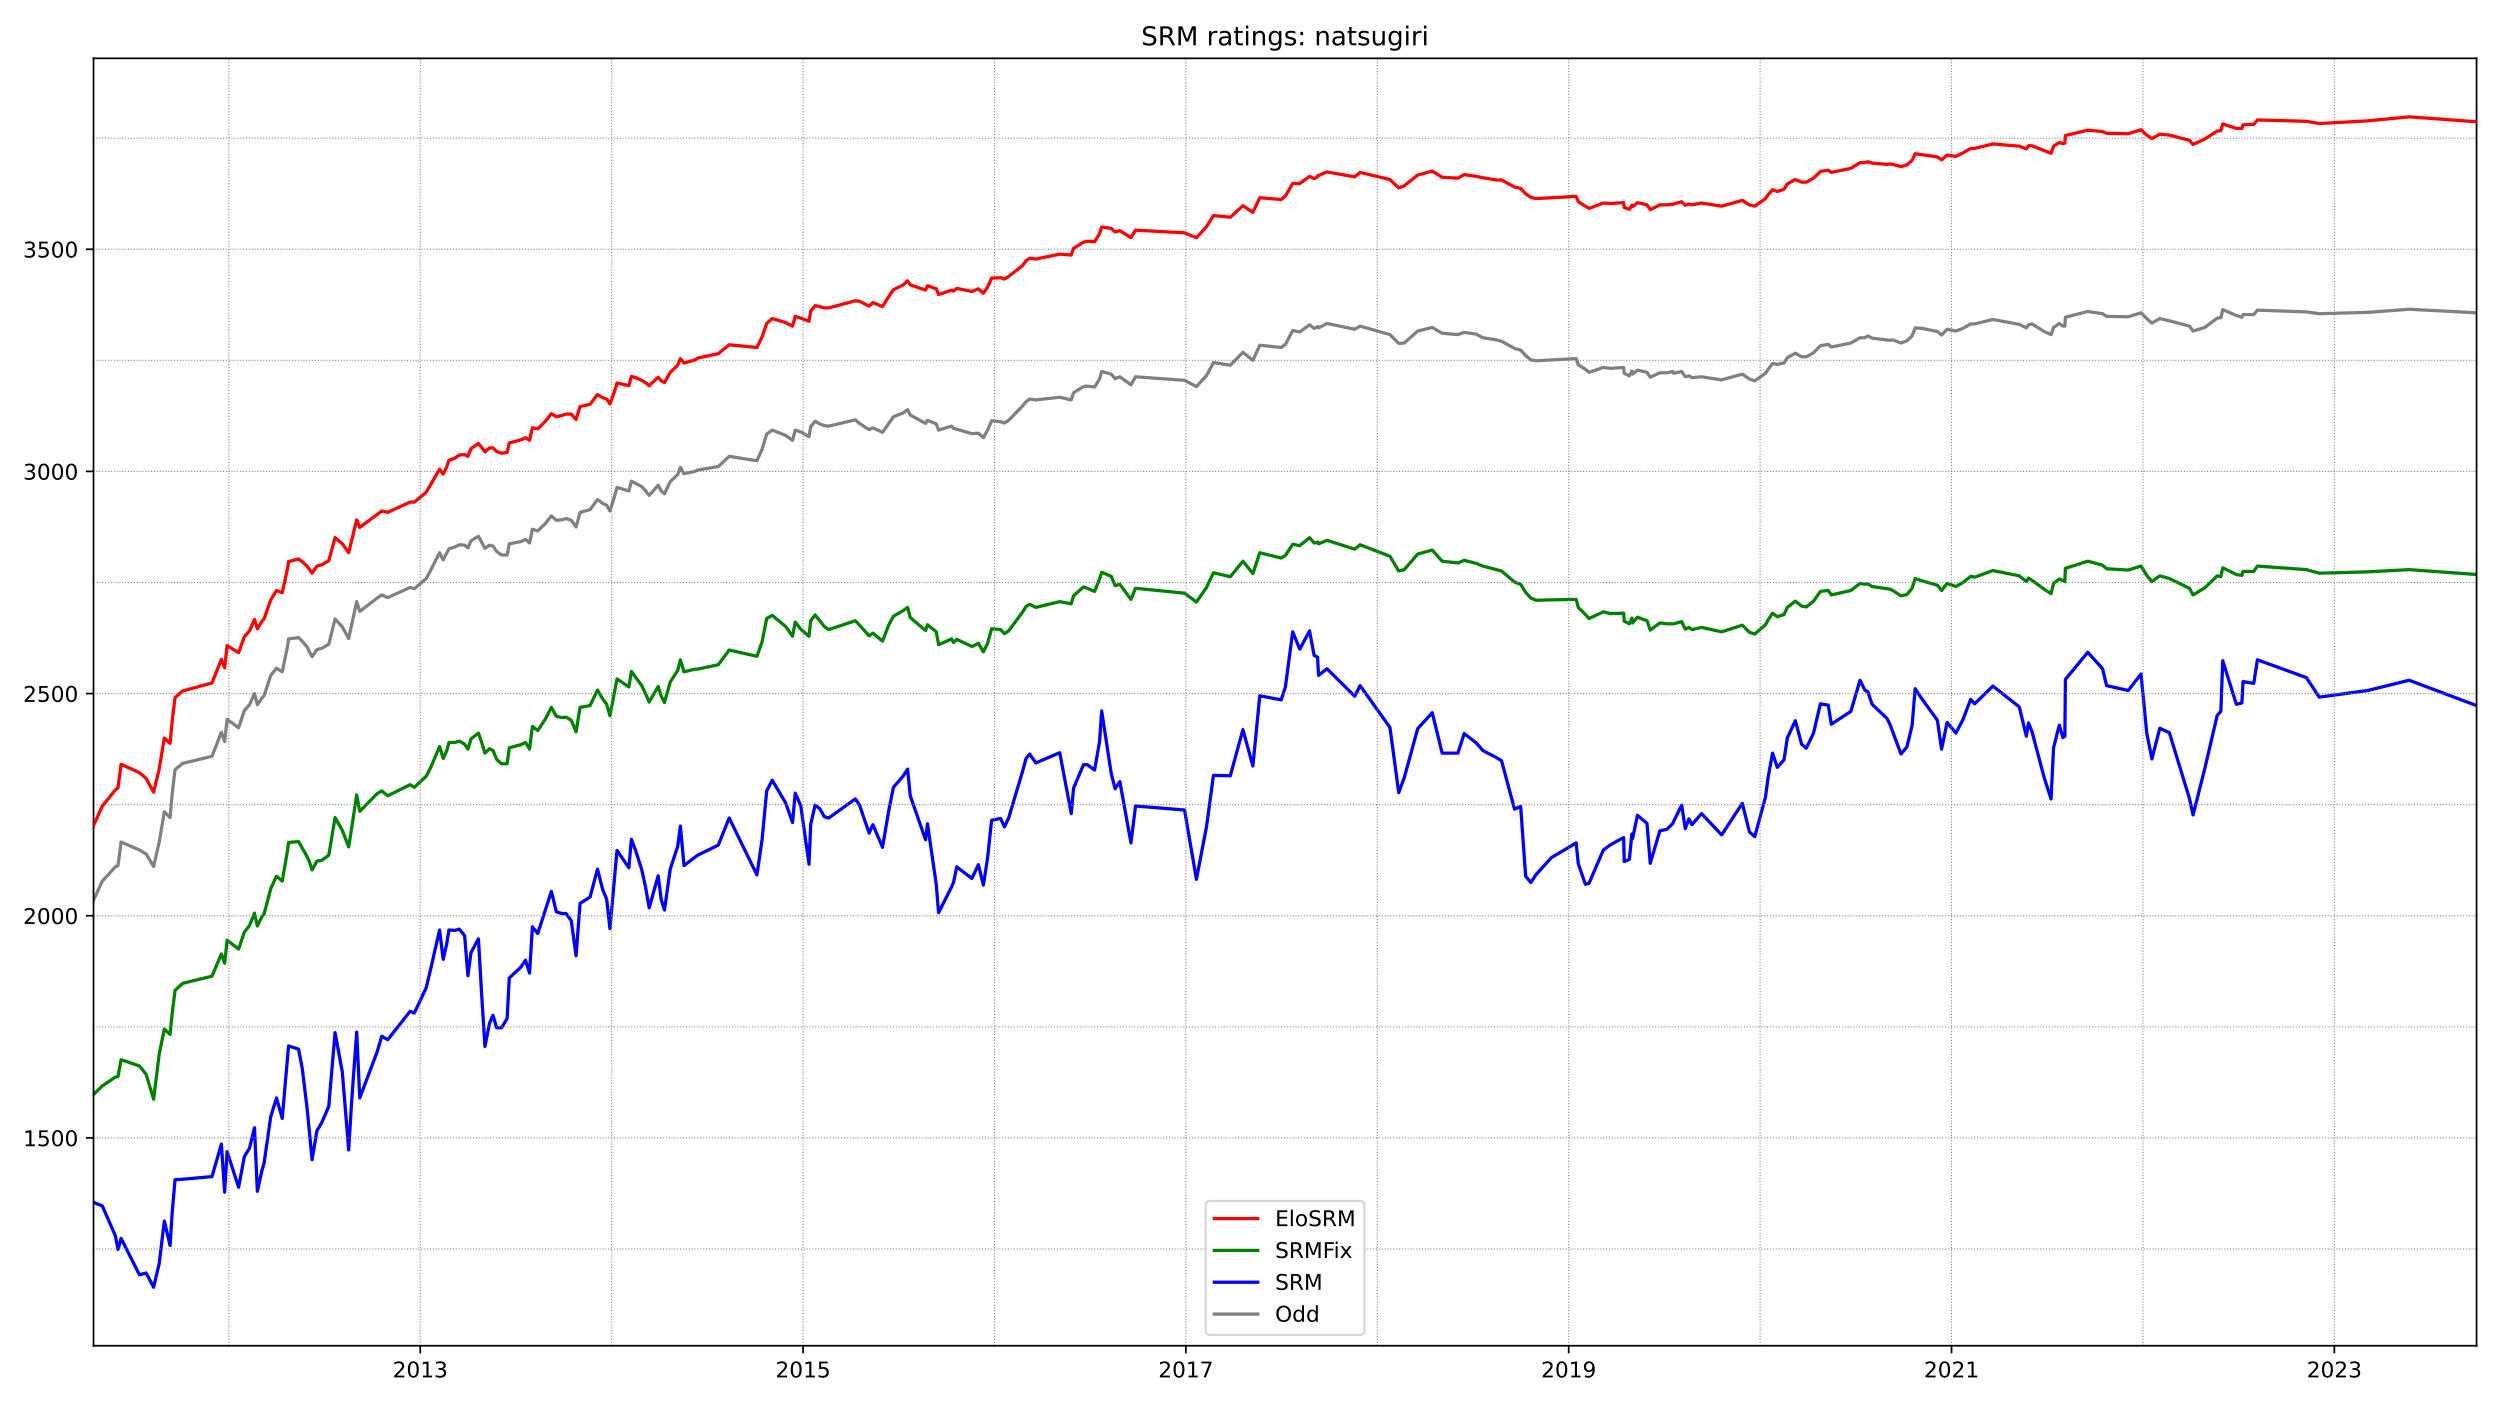 <?xml version="1.0" encoding="utf-8" standalone="no"?>
<!DOCTYPE svg PUBLIC "-//W3C//DTD SVG 1.1//EN"
  "http://www.w3.org/Graphics/SVG/1.1/DTD/svg11.dtd">
<!-- Created with matplotlib (https://matplotlib.org/) -->
<svg height="648pt" version="1.1" viewBox="0 0 1152 648" width="1152pt" xmlns="http://www.w3.org/2000/svg" xmlns:xlink="http://www.w3.org/1999/xlink">
 <defs>
  <style type="text/css">*{stroke-linecap:butt;stroke-linejoin:round;}</style>
 </defs>
 <g id="figure_1">
  <g id="patch_1">
   <path d="M 0 648 
L 1152 648 
L 1152 0 
L 0 0 
z
" style="fill:#ffffff;"/>
  </g>
  <g id="axes_1">
   <g id="patch_2">
    <path d="M 43.09 620.12 
L 1141.2 620.12 
L 1141.2 26.88 
L 43.09 26.88 
z
" style="fill:#ffffff;"/>
   </g>
   <g id="line2d_1">
    <path clip-path="url(#pe7bca0cc7a)" d="M 43.09 414.818 
L 47.147 406.014 
L 53.145 399.462 
L 54.38 398.848 
L 55.791 387.996 
L 64.258 391.681 
L 67.345 393.524 
L 70.785 399.257 
L 73.343 388.201 
L 75.725 374.073 
L 78.371 376.735 
L 79.341 365.678 
L 80.664 354.622 
L 84.192 351.755 
L 97.687 348.479 
L 102.009 337.423 
L 103.508 341.723 
L 104.655 331.485 
L 109.947 335.375 
L 112.593 327.39 
L 114.974 324.728 
L 117.268 319.61 
L 118.591 324.728 
L 120.707 321.657 
L 121.678 320.634 
L 124.765 311.215 
L 127.411 307.939 
L 130.057 309.577 
L 132.526 297.702 
L 132.967 294.426 
L 137.554 293.811 
L 139.23 295.449 
L 141.523 298.111 
L 142.581 300.363 
L 143.816 302.616 
L 146.021 299.34 
L 148.315 298.725 
L 151.49 296.883 
L 154.4 285.212 
L 157.752 288.897 
L 160.663 294.221 
L 164.367 277.227 
L 165.778 281.731 
L 173.805 275.589 
L 175.922 274.155 
L 178.656 275.384 
L 188.975 270.675 
L 190.916 271.289 
L 196.384 266.58 
L 198.501 262.69 
L 202.559 254.704 
L 204.234 257.98 
L 206.88 252.862 
L 209.615 252.043 
L 211.643 251.019 
L 214.113 251.224 
L 215.612 252.452 
L 217.024 249.176 
L 220.463 247.129 
L 223.462 252.657 
L 225.579 251.224 
L 227.167 251.633 
L 228.843 254.09 
L 231.136 255.728 
L 233.694 255.728 
L 234.664 250.609 
L 239.956 249.586 
L 242.161 248.562 
L 244.013 250.2 
L 245.336 243.853 
L 247.806 244.672 
L 251.334 241.191 
L 254.068 237.71 
L 256.361 239.758 
L 258.919 239.553 
L 260.86 238.939 
L 263.241 239.758 
L 265.446 242.829 
L 267.298 236.072 
L 271.885 234.844 
L 275.325 230.134 
L 277.706 231.977 
L 279.559 232.796 
L 281.058 235.458 
L 283.175 228.701 
L 284.321 224.606 
L 289.79 226.244 
L 290.937 221.74 
L 295.699 224.197 
L 297.375 226.039 
L 299.139 228.292 
L 303.285 223.582 
L 304.696 226.244 
L 306.195 227.473 
L 308.841 221.944 
L 312.281 218.668 
L 313.516 215.392 
L 315.192 218.259 
L 320.219 217.235 
L 321.366 216.621 
L 330.98 214.983 
L 336.008 210.274 
L 348.797 212.321 
L 351.178 206.998 
L 353.295 200.036 
L 355.853 198.194 
L 362.027 200.651 
L 365.202 202.903 
L 366.437 198.194 
L 368.995 199.013 
L 372.788 201.265 
L 373.581 196.556 
L 375.61 194.099 
L 377.727 195.327 
L 379.844 196.146 
L 381.872 196.351 
L 394.132 193.484 
L 396.073 195.122 
L 400.483 197.989 
L 402.247 197.17 
L 406.657 199.217 
L 411.685 192.051 
L 416.271 190.208 
L 418.211 188.775 
L 419.446 191.232 
L 426.502 195.122 
L 427.384 193.689 
L 431.442 195.327 
L 432.5 198.194 
L 438.498 196.351 
L 439.38 197.375 
L 440.879 197.784 
L 447.847 199.832 
L 450.846 199.627 
L 453.139 201.674 
L 455.08 198.194 
L 456.932 193.894 
L 461.077 194.303 
L 462.841 194.918 
L 464.782 193.689 
L 471.132 187.137 
L 472.808 185.09 
L 474.484 183.861 
L 477.307 184.271 
L 488.332 183.042 
L 493.624 184.271 
L 494.682 180.995 
L 499.269 178.128 
L 501.033 177.923 
L 504.384 178.333 
L 506.678 174.647 
L 507.648 171.167 
L 512.058 172.395 
L 513.822 174.443 
L 516.027 173.624 
L 521.143 177.309 
L 523.26 173.624 
L 545.839 175.262 
L 551.308 178.128 
L 555.982 173.009 
L 559.158 167.072 
L 566.919 168.3 
L 572.741 162.362 
L 577.327 166.048 
L 580.502 159.086 
L 590.381 160.11 
L 592.321 158.677 
L 595.673 152.33 
L 598.937 152.944 
L 603.435 149.668 
L 605.552 151.306 
L 607.139 150.692 
L 607.316 150.487 
L 607.58 151.101 
L 611.461 149.054 
L 624.25 151.716 
L 626.72 150.282 
L 640.479 154.173 
L 644.537 158.267 
L 647.095 158.063 
L 653.269 152.535 
L 659.972 150.897 
L 664.559 153.558 
L 671.791 154.173 
L 674.702 153.149 
L 680.258 153.968 
L 683.257 155.606 
L 689.52 156.629 
L 691.901 157.244 
L 697.899 160.52 
L 700.721 161.339 
L 703.014 163.796 
L 705.396 165.843 
L 707.866 166.253 
L 726.3 165.229 
L 727.27 168.095 
L 730.533 170.143 
L 732.209 171.576 
L 738.824 169.324 
L 742.176 169.733 
L 748.174 169.324 
L 748.438 171.986 
L 750.82 173.214 
L 751.966 170.962 
L 752.319 172.395 
L 754.524 170.552 
L 758.934 171.576 
L 760.434 173.828 
L 764.844 171.781 
L 768.284 171.781 
L 770.841 171.167 
L 771.194 171.986 
L 774.899 171.167 
L 776.575 173.624 
L 778.25 173.214 
L 779.662 174.033 
L 784.072 173.624 
L 793.333 175.057 
L 802.859 172.395 
L 806.122 174.647 
L 808.592 175.466 
L 813.531 171.986 
L 814.766 170.143 
L 816.794 167.481 
L 819 167.891 
L 822.087 167.276 
L 823.586 164.819 
L 827.29 162.772 
L 830.201 164.41 
L 832.318 164.41 
L 835.67 162.567 
L 838.845 159.291 
L 842.461 158.677 
L 843.872 159.905 
L 852.869 158.063 
L 857.103 155.606 
L 859.308 155.606 
L 860.719 154.787 
L 862.659 155.81 
L 870.95 156.834 
L 872.185 156.629 
L 875.978 158.063 
L 878.712 157.039 
L 881.093 154.787 
L 882.505 151.101 
L 885.504 151.306 
L 892.736 152.739 
L 894.677 154.377 
L 897.234 151.716 
L 901.292 152.535 
L 904.555 151.306 
L 908.083 149.259 
L 909.935 149.259 
L 918.315 147.211 
L 930.486 149.463 
L 933.75 151.101 
L 934.72 149.668 
L 936.308 149.259 
L 941.953 152.739 
L 945.128 154.173 
L 946.274 150.897 
L 948.92 149.054 
L 950.596 150.282 
L 951.478 150.282 
L 951.743 146.187 
L 962.063 143.526 
L 968.854 144.549 
L 970.706 145.778 
L 980.673 145.983 
L 986.583 144.14 
L 989.229 146.802 
L 991.61 148.849 
L 995.226 146.802 
L 999.636 147.825 
L 1008.898 150.282 
L 1010.573 152.535 
L 1015.954 150.897 
L 1021.687 146.597 
L 1023.363 146.392 
L 1024.245 142.707 
L 1030.507 145.368 
L 1033.065 146.187 
L 1033.594 144.959 
L 1038.533 144.959 
L 1040.209 142.911 
L 1062.789 143.73 
L 1068.698 144.549 
L 1091.013 143.935 
L 1110.153 142.502 
L 1141.2 144.14 
L 1141.2 144.14 
" style="fill:none;stroke:#808080;stroke-linecap:square;stroke-width:1.5;"/>
   </g>
   <g id="line2d_2">
    <path clip-path="url(#pe7bca0cc7a)" d="M 43.09 554.047 
L 47.147 555.685 
L 53.145 569.404 
L 54.38 575.751 
L 55.791 570.632 
L 64.258 587.422 
L 67.345 586.603 
L 70.785 593.155 
L 73.343 582.303 
L 75.725 562.647 
L 78.371 573.908 
L 79.341 558.757 
L 80.664 543.605 
L 84.192 543.401 
L 97.687 542.172 
L 102.009 527.225 
L 103.508 549.338 
L 104.655 530.706 
L 109.947 547.086 
L 112.593 532.958 
L 114.974 529.068 
L 117.268 519.65 
L 118.591 548.929 
L 120.707 539.306 
L 121.678 536.03 
L 124.765 514.531 
L 127.411 505.931 
L 130.057 515.35 
L 132.967 481.976 
L 137.554 483.409 
L 139.23 492.008 
L 141.523 510.845 
L 143.816 534.392 
L 146.021 521.083 
L 148.315 517.193 
L 151.49 509.822 
L 154.4 475.833 
L 157.752 494.056 
L 160.663 529.887 
L 162.074 506.955 
L 164.367 475.629 
L 165.778 505.931 
L 173.805 484.638 
L 175.922 477.471 
L 178.656 479.109 
L 188.975 466.005 
L 190.916 466.824 
L 196.384 455.154 
L 198.501 446.349 
L 202.559 428.536 
L 204.234 442.05 
L 205.822 435.088 
L 206.88 428.536 
L 209.615 428.741 
L 211.643 428.127 
L 214.113 431.198 
L 215.612 449.625 
L 217.024 438.978 
L 220.463 432.631 
L 221.963 458.634 
L 223.462 482.181 
L 225.579 471.534 
L 227.167 467.848 
L 228.843 473.581 
L 231.136 473.581 
L 233.694 469.281 
L 234.664 450.649 
L 239.956 445.735 
L 242.161 442.459 
L 244.013 448.397 
L 245.336 427.103 
L 247.806 430.174 
L 254.068 410.723 
L 256.361 420.142 
L 258.919 420.961 
L 260.86 420.961 
L 263.241 424.237 
L 265.446 440.412 
L 267.298 416.251 
L 271.885 413.385 
L 275.325 400.486 
L 277.706 409.904 
L 279.559 414.409 
L 281.058 427.922 
L 284.321 391.886 
L 289.79 399.871 
L 290.937 386.767 
L 292.965 392.091 
L 295.699 400.69 
L 297.375 408.266 
L 299.139 418.299 
L 303.285 403.557 
L 304.696 414.613 
L 306.195 419.323 
L 308.841 400.486 
L 312.281 390.043 
L 313.516 380.625 
L 315.192 398.848 
L 321.366 394.138 
L 330.98 389.429 
L 336.008 376.94 
L 348.797 403.147 
L 351.178 386.767 
L 353.295 364.45 
L 355.853 359.536 
L 362.027 369.978 
L 365.202 378.987 
L 366.437 365.474 
L 368.995 371.207 
L 372.788 398.233 
L 373.581 379.806 
L 375.61 371.002 
L 377.727 372.64 
L 379.844 376.325 
L 381.872 376.94 
L 394.132 368.135 
L 396.073 371.002 
L 400.483 383.901 
L 402.247 380.011 
L 406.657 390.453 
L 409.479 373.868 
L 411.685 362.812 
L 416.271 357.488 
L 418.211 354.417 
L 419.446 366.702 
L 426.502 386.972 
L 427.384 379.601 
L 431.442 407.652 
L 432.5 420.551 
L 438.498 408.676 
L 439.38 406.628 
L 440.879 399.462 
L 447.847 404.785 
L 450.846 398.438 
L 453.139 407.857 
L 455.08 395.367 
L 456.932 377.963 
L 461.077 377.144 
L 462.841 381.034 
L 464.782 376.94 
L 471.132 355.646 
L 472.808 349.503 
L 474.484 347.456 
L 477.307 351.551 
L 488.332 346.841 
L 493.624 374.892 
L 494.682 363.221 
L 499.269 352.37 
L 501.033 352.37 
L 504.384 354.827 
L 506.678 341.723 
L 507.648 327.595 
L 512.058 356.465 
L 513.822 363.426 
L 516.027 360.15 
L 521.143 388.405 
L 523.26 371.411 
L 545.839 373.254 
L 551.308 405.195 
L 555.982 380.83 
L 559.158 357.284 
L 566.919 357.488 
L 572.741 336.194 
L 577.327 352.984 
L 580.502 320.634 
L 590.381 322.476 
L 592.321 316.539 
L 595.673 291.15 
L 598.937 299.135 
L 603.435 290.74 
L 605.552 302.001 
L 607.139 302.82 
L 607.58 311.215 
L 611.461 308.144 
L 624.25 320.838 
L 626.72 315.924 
L 640.479 335.171 
L 644.537 365.269 
L 647.095 358.307 
L 653.269 335.785 
L 659.972 328.414 
L 664.559 347.046 
L 671.791 347.046 
L 674.702 338.037 
L 680.258 342.337 
L 683.257 345.818 
L 689.52 349.094 
L 691.901 350.527 
L 697.899 372.845 
L 700.721 371.616 
L 703.014 403.762 
L 705.396 406.628 
L 707.866 402.943 
L 714.922 395.162 
L 726.3 388.405 
L 727.27 398.029 
L 730.533 407.447 
L 732.209 407.038 
L 738.824 391.681 
L 742.176 389.224 
L 748.174 385.948 
L 748.438 397.005 
L 750.82 395.981 
L 751.966 384.31 
L 752.319 386.358 
L 754.524 375.711 
L 758.934 379.397 
L 760.434 397.824 
L 764.844 382.877 
L 768.284 382.058 
L 770.841 379.397 
L 771.194 378.578 
L 774.899 371.002 
L 776.575 381.853 
L 778.25 377.349 
L 779.662 380.011 
L 784.072 374.892 
L 793.333 384.72 
L 802.859 370.183 
L 806.122 383.287 
L 808.592 385.539 
L 813.531 367.316 
L 814.766 358.103 
L 816.794 347.046 
L 819 353.598 
L 822.087 350.117 
L 823.586 340.085 
L 827.29 332.099 
L 830.201 342.951 
L 832.318 344.794 
L 835.67 337.832 
L 838.845 324.319 
L 842.461 324.933 
L 843.872 333.737 
L 852.869 327.8 
L 857.103 313.467 
L 859.308 317.972 
L 860.719 318.791 
L 862.659 324.524 
L 869.539 331.076 
L 870.95 333.942 
L 875.978 347.456 
L 878.712 344.18 
L 881.093 334.352 
L 882.505 317.358 
L 885.504 321.862 
L 892.736 331.895 
L 894.677 345.203 
L 897.234 332.918 
L 901.292 337.832 
L 904.555 331.485 
L 908.083 322.272 
L 909.935 324.319 
L 918.315 316.129 
L 930.486 325.752 
L 933.75 339.266 
L 934.72 333.123 
L 936.308 337.013 
L 941.953 358.307 
L 945.128 368.135 
L 946.274 344.589 
L 948.92 334.147 
L 950.596 339.88 
L 951.478 339.266 
L 951.743 313.058 
L 962.063 300.568 
L 968.854 308.144 
L 970.706 315.924 
L 980.673 318.177 
L 986.583 310.601 
L 989.229 337.832 
L 991.61 349.708 
L 995.226 335.58 
L 999.636 337.628 
L 1008.898 367.931 
L 1010.573 375.506 
L 1015.954 354.212 
L 1021.687 329.642 
L 1023.363 327.8 
L 1024.245 304.458 
L 1030.507 324.524 
L 1033.065 323.909 
L 1033.594 314.082 
L 1038.533 314.901 
L 1040.209 304.049 
L 1062.789 312.239 
L 1068.698 321.248 
L 1091.013 318.177 
L 1110.153 313.467 
L 1141.2 325.138 
L 1141.2 325.138 
" style="fill:none;stroke:#0000ff;stroke-linecap:square;stroke-width:1.5;"/>
   </g>
   <g id="matplotlib.axis_1">
    <g id="xtick_1">
     <g id="line2d_3">
      <defs>
       <path d="M 0 0 
L 0 3.5 
" id="md7d3812c1c" style="stroke:#000000;stroke-width:0.8;"/>
      </defs>
      <g>
       <use style="stroke:#000000;stroke-width:0.8;" x="193.65" xlink:href="#md7d3812c1c" y="620.12"/>
      </g>
     </g>
     <g id="text_1">
      <!-- 2013 -->
      <g transform="translate(180.925 634.718)scale(0.1 -0.1)">
       <defs>
        <path d="M 19.188 8.297 
L 53.609 8.297 
L 53.609 0 
L 7.328 0 
L 7.328 8.297 
Q 12.938 14.109 22.625 23.891 
Q 32.328 33.688 34.812 36.531 
Q 39.547 41.844 41.422 45.531 
Q 43.312 49.219 43.312 52.781 
Q 43.312 58.594 39.234 62.25 
Q 35.156 65.922 28.609 65.922 
Q 23.969 65.922 18.812 64.312 
Q 13.672 62.703 7.812 59.422 
L 7.812 69.391 
Q 13.766 71.781 18.938 73 
Q 24.125 74.219 28.422 74.219 
Q 39.75 74.219 46.484 68.547 
Q 53.219 62.891 53.219 53.422 
Q 53.219 48.922 51.531 44.891 
Q 49.859 40.875 45.406 35.406 
Q 44.188 33.984 37.641 27.219 
Q 31.109 20.453 19.188 8.297 
z
" id="DejaVuSans-50"/>
        <path d="M 31.781 66.406 
Q 24.172 66.406 20.328 58.906 
Q 16.5 51.422 16.5 36.375 
Q 16.5 21.391 20.328 13.891 
Q 24.172 6.391 31.781 6.391 
Q 39.453 6.391 43.281 13.891 
Q 47.125 21.391 47.125 36.375 
Q 47.125 51.422 43.281 58.906 
Q 39.453 66.406 31.781 66.406 
z
M 31.781 74.219 
Q 44.047 74.219 50.516 64.516 
Q 56.984 54.828 56.984 36.375 
Q 56.984 17.969 50.516 8.266 
Q 44.047 -1.422 31.781 -1.422 
Q 19.531 -1.422 13.062 8.266 
Q 6.594 17.969 6.594 36.375 
Q 6.594 54.828 13.062 64.516 
Q 19.531 74.219 31.781 74.219 
z
" id="DejaVuSans-48"/>
        <path d="M 12.406 8.297 
L 28.516 8.297 
L 28.516 63.922 
L 10.984 60.406 
L 10.984 69.391 
L 28.422 72.906 
L 38.281 72.906 
L 38.281 8.297 
L 54.391 8.297 
L 54.391 0 
L 12.406 0 
z
" id="DejaVuSans-49"/>
        <path d="M 40.578 39.312 
Q 47.656 37.797 51.625 33 
Q 55.609 28.219 55.609 21.188 
Q 55.609 10.406 48.188 4.484 
Q 40.766 -1.422 27.094 -1.422 
Q 22.516 -1.422 17.656 -0.516 
Q 12.797 0.391 7.625 2.203 
L 7.625 11.719 
Q 11.719 9.328 16.594 8.109 
Q 21.484 6.891 26.812 6.891 
Q 36.078 6.891 40.938 10.547 
Q 45.797 14.203 45.797 21.188 
Q 45.797 27.641 41.281 31.266 
Q 36.766 34.906 28.719 34.906 
L 20.219 34.906 
L 20.219 43.016 
L 29.109 43.016 
Q 36.375 43.016 40.234 45.922 
Q 44.094 48.828 44.094 54.297 
Q 44.094 59.906 40.109 62.906 
Q 36.141 65.922 28.719 65.922 
Q 24.656 65.922 20.016 65.031 
Q 15.375 64.156 9.812 62.312 
L 9.812 71.094 
Q 15.438 72.656 20.344 73.438 
Q 25.25 74.219 29.594 74.219 
Q 40.828 74.219 47.359 69.109 
Q 53.906 64.016 53.906 55.328 
Q 53.906 49.266 50.438 45.094 
Q 46.969 40.922 40.578 39.312 
z
" id="DejaVuSans-51"/>
       </defs>
       <use xlink:href="#DejaVuSans-50"/>
       <use x="63.623" xlink:href="#DejaVuSans-48"/>
       <use x="127.246" xlink:href="#DejaVuSans-49"/>
       <use x="190.869" xlink:href="#DejaVuSans-51"/>
      </g>
     </g>
    </g>
    <g id="xtick_2">
     <g id="line2d_4">
      <g>
       <use style="stroke:#000000;stroke-width:0.8;" x="370.053" xlink:href="#md7d3812c1c" y="620.12"/>
      </g>
     </g>
     <g id="text_2">
      <!-- 2015 -->
      <g transform="translate(357.328 634.718)scale(0.1 -0.1)">
       <defs>
        <path d="M 10.797 72.906 
L 49.516 72.906 
L 49.516 64.594 
L 19.828 64.594 
L 19.828 46.734 
Q 21.969 47.469 24.109 47.828 
Q 26.266 48.188 28.422 48.188 
Q 40.625 48.188 47.75 41.5 
Q 54.891 34.812 54.891 23.391 
Q 54.891 11.625 47.562 5.094 
Q 40.234 -1.422 26.906 -1.422 
Q 22.312 -1.422 17.547 -0.641 
Q 12.797 0.141 7.719 1.703 
L 7.719 11.625 
Q 12.109 9.234 16.797 8.062 
Q 21.484 6.891 26.703 6.891 
Q 35.156 6.891 40.078 11.328 
Q 45.016 15.766 45.016 23.391 
Q 45.016 31 40.078 35.438 
Q 35.156 39.891 26.703 39.891 
Q 22.75 39.891 18.812 39.016 
Q 14.891 38.141 10.797 36.281 
z
" id="DejaVuSans-53"/>
       </defs>
       <use xlink:href="#DejaVuSans-50"/>
       <use x="63.623" xlink:href="#DejaVuSans-48"/>
       <use x="127.246" xlink:href="#DejaVuSans-49"/>
       <use x="190.869" xlink:href="#DejaVuSans-53"/>
      </g>
     </g>
    </g>
    <g id="xtick_3">
     <g id="line2d_5">
      <g>
       <use style="stroke:#000000;stroke-width:0.8;" x="546.457" xlink:href="#md7d3812c1c" y="620.12"/>
      </g>
     </g>
     <g id="text_3">
      <!-- 2017 -->
      <g transform="translate(533.732 634.718)scale(0.1 -0.1)">
       <defs>
        <path d="M 8.203 72.906 
L 55.078 72.906 
L 55.078 68.703 
L 28.609 0 
L 18.312 0 
L 43.219 64.594 
L 8.203 64.594 
z
" id="DejaVuSans-55"/>
       </defs>
       <use xlink:href="#DejaVuSans-50"/>
       <use x="63.623" xlink:href="#DejaVuSans-48"/>
       <use x="127.246" xlink:href="#DejaVuSans-49"/>
       <use x="190.869" xlink:href="#DejaVuSans-55"/>
      </g>
     </g>
    </g>
    <g id="xtick_4">
     <g id="line2d_6">
      <g>
       <use style="stroke:#000000;stroke-width:0.8;" x="722.86" xlink:href="#md7d3812c1c" y="620.12"/>
      </g>
     </g>
     <g id="text_4">
      <!-- 2019 -->
      <g transform="translate(710.135 634.718)scale(0.1 -0.1)">
       <defs>
        <path d="M 10.984 1.516 
L 10.984 10.5 
Q 14.703 8.734 18.5 7.812 
Q 22.312 6.891 25.984 6.891 
Q 35.75 6.891 40.891 13.453 
Q 46.047 20.016 46.781 33.406 
Q 43.953 29.203 39.594 26.953 
Q 35.25 24.703 29.984 24.703 
Q 19.047 24.703 12.672 31.312 
Q 6.297 37.938 6.297 49.422 
Q 6.297 60.641 12.938 67.422 
Q 19.578 74.219 30.609 74.219 
Q 43.266 74.219 49.922 64.516 
Q 56.594 54.828 56.594 36.375 
Q 56.594 19.141 48.406 8.859 
Q 40.234 -1.422 26.422 -1.422 
Q 22.703 -1.422 18.891 -0.688 
Q 15.094 0.047 10.984 1.516 
z
M 30.609 32.422 
Q 37.25 32.422 41.125 36.953 
Q 45.016 41.5 45.016 49.422 
Q 45.016 57.281 41.125 61.844 
Q 37.25 66.406 30.609 66.406 
Q 23.969 66.406 20.094 61.844 
Q 16.219 57.281 16.219 49.422 
Q 16.219 41.5 20.094 36.953 
Q 23.969 32.422 30.609 32.422 
z
" id="DejaVuSans-57"/>
       </defs>
       <use xlink:href="#DejaVuSans-50"/>
       <use x="63.623" xlink:href="#DejaVuSans-48"/>
       <use x="127.246" xlink:href="#DejaVuSans-49"/>
       <use x="190.869" xlink:href="#DejaVuSans-57"/>
      </g>
     </g>
    </g>
    <g id="xtick_5">
     <g id="line2d_7">
      <g>
       <use style="stroke:#000000;stroke-width:0.8;" x="899.263" xlink:href="#md7d3812c1c" y="620.12"/>
      </g>
     </g>
     <g id="text_5">
      <!-- 2021 -->
      <g transform="translate(886.538 634.718)scale(0.1 -0.1)">
       <use xlink:href="#DejaVuSans-50"/>
       <use x="63.623" xlink:href="#DejaVuSans-48"/>
       <use x="127.246" xlink:href="#DejaVuSans-50"/>
       <use x="190.869" xlink:href="#DejaVuSans-49"/>
      </g>
     </g>
    </g>
    <g id="xtick_6">
     <g id="line2d_8">
      <g>
       <use style="stroke:#000000;stroke-width:0.8;" x="1075.666" xlink:href="#md7d3812c1c" y="620.12"/>
      </g>
     </g>
     <g id="text_6">
      <!-- 2023 -->
      <g transform="translate(1062.941 634.718)scale(0.1 -0.1)">
       <use xlink:href="#DejaVuSans-50"/>
       <use x="63.623" xlink:href="#DejaVuSans-48"/>
       <use x="127.246" xlink:href="#DejaVuSans-50"/>
       <use x="190.869" xlink:href="#DejaVuSans-51"/>
      </g>
     </g>
    </g>
   </g>
   <g id="matplotlib.axis_2">
    <g id="ytick_1">
     <g id="line2d_9">
      <defs>
       <path d="M 0 0 
L -3.5 0 
" id="mf156e0597b" style="stroke:#000000;stroke-width:0.8;"/>
      </defs>
      <g>
       <use style="stroke:#000000;stroke-width:0.8;" x="43.09" xlink:href="#mf156e0597b" y="524.359"/>
      </g>
     </g>
     <g id="text_7">
      <!-- 1500 -->
      <g transform="translate(10.64 528.158)scale(0.1 -0.1)">
       <use xlink:href="#DejaVuSans-49"/>
       <use x="63.623" xlink:href="#DejaVuSans-53"/>
       <use x="127.246" xlink:href="#DejaVuSans-48"/>
       <use x="190.869" xlink:href="#DejaVuSans-48"/>
      </g>
     </g>
    </g>
    <g id="ytick_2">
     <g id="line2d_10">
      <g>
       <use style="stroke:#000000;stroke-width:0.8;" x="43.09" xlink:href="#mf156e0597b" y="421.984"/>
      </g>
     </g>
     <g id="text_8">
      <!-- 2000 -->
      <g transform="translate(10.64 425.784)scale(0.1 -0.1)">
       <use xlink:href="#DejaVuSans-50"/>
       <use x="63.623" xlink:href="#DejaVuSans-48"/>
       <use x="127.246" xlink:href="#DejaVuSans-48"/>
       <use x="190.869" xlink:href="#DejaVuSans-48"/>
      </g>
     </g>
    </g>
    <g id="ytick_3">
     <g id="line2d_11">
      <g>
       <use style="stroke:#000000;stroke-width:0.8;" x="43.09" xlink:href="#mf156e0597b" y="319.61"/>
      </g>
     </g>
     <g id="text_9">
      <!-- 2500 -->
      <g transform="translate(10.64 323.409)scale(0.1 -0.1)">
       <use xlink:href="#DejaVuSans-50"/>
       <use x="63.623" xlink:href="#DejaVuSans-53"/>
       <use x="127.246" xlink:href="#DejaVuSans-48"/>
       <use x="190.869" xlink:href="#DejaVuSans-48"/>
      </g>
     </g>
    </g>
    <g id="ytick_4">
     <g id="line2d_12">
      <g>
       <use style="stroke:#000000;stroke-width:0.8;" x="43.09" xlink:href="#mf156e0597b" y="217.235"/>
      </g>
     </g>
     <g id="text_10">
      <!-- 3000 -->
      <g transform="translate(10.64 221.034)scale(0.1 -0.1)">
       <use xlink:href="#DejaVuSans-51"/>
       <use x="63.623" xlink:href="#DejaVuSans-48"/>
       <use x="127.246" xlink:href="#DejaVuSans-48"/>
       <use x="190.869" xlink:href="#DejaVuSans-48"/>
      </g>
     </g>
    </g>
    <g id="ytick_5">
     <g id="line2d_13">
      <g>
       <use style="stroke:#000000;stroke-width:0.8;" x="43.09" xlink:href="#mf156e0597b" y="114.861"/>
      </g>
     </g>
     <g id="text_11">
      <!-- 3500 -->
      <g transform="translate(10.64 118.66)scale(0.1 -0.1)">
       <use xlink:href="#DejaVuSans-51"/>
       <use x="63.623" xlink:href="#DejaVuSans-53"/>
       <use x="127.246" xlink:href="#DejaVuSans-48"/>
       <use x="190.869" xlink:href="#DejaVuSans-48"/>
      </g>
     </g>
    </g>
   </g>
   <g id="line2d_14">
    <path clip-path="url(#pe7bca0cc7a)" d="M 43.09 504.293 
L 47.147 500.403 
L 53.145 496.308 
L 54.38 496.103 
L 55.791 488.323 
L 64.258 491.19 
L 67.345 495.08 
L 70.785 506.546 
L 73.343 485.866 
L 75.725 474.195 
L 78.371 476.652 
L 79.341 467.029 
L 80.664 456.382 
L 84.192 453.106 
L 97.687 449.83 
L 102.009 439.593 
L 103.508 443.892 
L 104.655 433.246 
L 109.947 437.34 
L 112.593 429.56 
L 114.974 426.489 
L 117.268 420.756 
L 118.591 426.694 
L 120.707 422.394 
L 121.678 421.165 
L 124.765 409.495 
L 127.411 403.762 
L 130.057 406.014 
L 132.526 391.681 
L 132.967 388.201 
L 137.554 387.791 
L 141.523 394.753 
L 142.581 397.21 
L 143.816 400.895 
L 146.021 396.8 
L 148.315 396.391 
L 151.49 394.138 
L 154.4 376.735 
L 157.752 382.672 
L 160.663 390.248 
L 162.074 381.444 
L 164.367 366.293 
L 165.778 373.868 
L 173.805 365.678 
L 175.922 364.45 
L 178.656 366.702 
L 188.975 361.583 
L 190.916 362.812 
L 196.384 357.693 
L 198.501 353.598 
L 202.559 343.975 
L 204.234 349.503 
L 205.822 346.022 
L 206.88 342.132 
L 209.615 342.132 
L 211.643 341.518 
L 214.113 342.951 
L 215.612 345.203 
L 217.024 340.494 
L 220.463 337.832 
L 221.963 342.132 
L 223.462 347.046 
L 225.579 344.999 
L 227.167 345.818 
L 228.843 349.913 
L 231.136 351.96 
L 233.694 351.96 
L 234.664 344.589 
L 239.956 343.156 
L 242.161 342.132 
L 244.013 345.203 
L 245.336 334.761 
L 247.806 336.604 
L 251.334 331.28 
L 254.068 325.957 
L 256.361 330.052 
L 258.919 330.666 
L 260.86 330.461 
L 263.241 331.895 
L 265.446 337.218 
L 267.298 325.957 
L 271.885 325.138 
L 275.325 317.972 
L 277.706 322.067 
L 279.559 324.524 
L 281.058 329.847 
L 284.321 312.853 
L 289.79 316.539 
L 290.937 309.372 
L 295.699 315.924 
L 297.375 319.405 
L 299.139 323.5 
L 303.285 316.334 
L 304.696 320.838 
L 306.195 323.705 
L 308.841 314.286 
L 312.281 308.963 
L 313.516 304.049 
L 315.192 309.577 
L 320.219 308.349 
L 321.366 308.349 
L 330.98 306.301 
L 336.008 299.544 
L 348.797 302.411 
L 351.178 295.654 
L 353.295 285.007 
L 355.853 283.574 
L 362.027 288.693 
L 365.202 293.197 
L 366.437 286.645 
L 368.995 289.921 
L 372.788 293.197 
L 373.581 286.031 
L 375.61 283.369 
L 379.844 288.693 
L 381.872 290.126 
L 394.132 286.031 
L 396.073 288.078 
L 400.483 292.992 
L 402.247 291.764 
L 406.657 295.449 
L 409.479 288.078 
L 411.685 283.983 
L 416.271 281.322 
L 418.211 279.888 
L 419.446 284.598 
L 426.502 290.535 
L 427.384 287.874 
L 431.442 291.15 
L 432.5 297.087 
L 438.498 294.426 
L 439.38 296.064 
L 440.879 294.63 
L 447.847 297.906 
L 450.846 296.473 
L 453.139 300.363 
L 455.08 296.473 
L 456.932 289.716 
L 461.077 290.126 
L 462.841 291.969 
L 464.782 290.74 
L 471.132 282.141 
L 472.808 279.479 
L 474.484 278.455 
L 477.307 279.888 
L 488.332 277.227 
L 493.624 278.25 
L 494.682 274.565 
L 499.269 270.47 
L 501.033 271.084 
L 504.384 272.517 
L 506.678 266.785 
L 507.648 263.713 
L 512.058 265.556 
L 513.822 269.856 
L 516.027 269.241 
L 521.143 276.203 
L 523.26 271.084 
L 545.839 273.336 
L 551.308 277.431 
L 555.982 270.675 
L 559.158 263.918 
L 566.919 265.761 
L 572.741 258.595 
L 577.327 264.328 
L 580.502 254.704 
L 590.381 257.161 
L 592.321 255.933 
L 595.673 250.814 
L 598.937 251.428 
L 603.435 247.743 
L 605.552 250.2 
L 607.139 249.995 
L 607.316 249.79 
L 607.58 250.609 
L 611.461 248.971 
L 624.25 253.066 
L 626.72 251.019 
L 640.479 256.342 
L 644.537 263.099 
L 647.095 262.485 
L 653.269 255.319 
L 659.972 253.476 
L 664.559 258.595 
L 671.791 259.414 
L 674.702 258.185 
L 680.258 259.618 
L 683.257 260.847 
L 691.901 263.099 
L 697.899 268.218 
L 700.721 269.241 
L 703.014 272.927 
L 705.396 275.589 
L 707.866 276.612 
L 714.922 276.408 
L 726.3 276.203 
L 727.27 279.888 
L 730.533 283.164 
L 732.209 285.007 
L 738.824 281.936 
L 742.176 282.755 
L 748.174 282.55 
L 748.438 286.236 
L 750.82 287.464 
L 751.966 284.802 
L 752.319 287.055 
L 754.524 284.393 
L 758.934 286.031 
L 760.434 290.331 
L 764.844 287.055 
L 768.284 287.464 
L 771.194 287.464 
L 774.899 286.44 
L 776.575 289.921 
L 778.25 289.102 
L 779.662 290.126 
L 784.072 289.102 
L 793.333 291.15 
L 802.859 288.078 
L 806.122 291.354 
L 808.592 292.173 
L 813.531 287.874 
L 814.766 285.621 
L 816.794 282.55 
L 819 284.188 
L 822.087 283.164 
L 823.586 279.888 
L 827.29 277.022 
L 830.201 279.274 
L 832.318 279.684 
L 835.67 277.022 
L 838.845 272.517 
L 842.461 272.108 
L 843.872 274.155 
L 852.869 272.108 
L 857.103 268.832 
L 859.308 269.241 
L 860.719 269.037 
L 862.659 270.265 
L 870.95 271.494 
L 872.185 272.108 
L 875.978 274.565 
L 878.712 273.951 
L 881.093 271.084 
L 882.505 266.58 
L 885.504 267.603 
L 892.736 269.651 
L 894.677 272.108 
L 897.234 268.832 
L 901.292 270.265 
L 904.555 268.422 
L 908.083 265.556 
L 909.935 265.966 
L 918.315 262.894 
L 930.486 265.351 
L 933.75 268.013 
L 934.72 266.375 
L 936.308 267.399 
L 941.953 271.494 
L 945.128 273.541 
L 946.274 268.832 
L 948.92 266.785 
L 951.478 268.013 
L 951.743 261.871 
L 962.063 258.595 
L 968.854 260.437 
L 970.706 262.075 
L 980.673 262.69 
L 986.583 260.847 
L 989.229 265.147 
L 991.61 268.013 
L 995.226 265.351 
L 999.636 266.58 
L 1008.898 271.084 
L 1010.573 274.155 
L 1015.954 270.879 
L 1021.687 265.351 
L 1023.363 265.761 
L 1024.245 261.666 
L 1030.507 264.737 
L 1033.065 265.147 
L 1033.594 263.304 
L 1038.533 263.304 
L 1040.209 260.847 
L 1062.789 262.485 
L 1068.698 264.123 
L 1091.013 263.509 
L 1110.153 262.485 
L 1141.2 264.737 
L 1141.2 264.737 
" style="fill:none;stroke:#008000;stroke-linecap:square;stroke-width:1.5;"/>
   </g>
   <g id="line2d_15">
    <path clip-path="url(#pe7bca0cc7a)" d="M 43.09 575.546 
L 1141.2 575.546 
" style="fill:none;stroke:#808080;stroke-dasharray:0.5,0.825;stroke-dashoffset:0;stroke-width:0.5;"/>
   </g>
   <g id="line2d_16">
    <path clip-path="url(#pe7bca0cc7a)" d="M 43.09 524.359 
L 1141.2 524.359 
" style="fill:none;stroke:#808080;stroke-dasharray:0.5,0.825;stroke-dashoffset:0;stroke-width:0.5;"/>
   </g>
   <g id="line2d_17">
    <path clip-path="url(#pe7bca0cc7a)" d="M 43.09 473.172 
L 1141.2 473.172 
" style="fill:none;stroke:#808080;stroke-dasharray:0.5,0.825;stroke-dashoffset:0;stroke-width:0.5;"/>
   </g>
   <g id="line2d_18">
    <path clip-path="url(#pe7bca0cc7a)" d="M 43.09 421.984 
L 1141.2 421.984 
" style="fill:none;stroke:#808080;stroke-dasharray:0.5,0.825;stroke-dashoffset:0;stroke-width:0.5;"/>
   </g>
   <g id="line2d_19">
    <path clip-path="url(#pe7bca0cc7a)" d="M 43.09 370.797 
L 1141.2 370.797 
" style="fill:none;stroke:#808080;stroke-dasharray:0.5,0.825;stroke-dashoffset:0;stroke-width:0.5;"/>
   </g>
   <g id="line2d_20">
    <path clip-path="url(#pe7bca0cc7a)" d="M 43.09 319.61 
L 1141.2 319.61 
" style="fill:none;stroke:#808080;stroke-dasharray:0.5,0.825;stroke-dashoffset:0;stroke-width:0.5;"/>
   </g>
   <g id="line2d_21">
    <path clip-path="url(#pe7bca0cc7a)" d="M 43.09 268.422 
L 1141.2 268.422 
" style="fill:none;stroke:#808080;stroke-dasharray:0.5,0.825;stroke-dashoffset:0;stroke-width:0.5;"/>
   </g>
   <g id="line2d_22">
    <path clip-path="url(#pe7bca0cc7a)" d="M 43.09 217.235 
L 1141.2 217.235 
" style="fill:none;stroke:#808080;stroke-dasharray:0.5,0.825;stroke-dashoffset:0;stroke-width:0.5;"/>
   </g>
   <g id="line2d_23">
    <path clip-path="url(#pe7bca0cc7a)" d="M 43.09 166.048 
L 1141.2 166.048 
" style="fill:none;stroke:#808080;stroke-dasharray:0.5,0.825;stroke-dashoffset:0;stroke-width:0.5;"/>
   </g>
   <g id="line2d_24">
    <path clip-path="url(#pe7bca0cc7a)" d="M 43.09 114.861 
L 1141.2 114.861 
" style="fill:none;stroke:#808080;stroke-dasharray:0.5,0.825;stroke-dashoffset:0;stroke-width:0.5;"/>
   </g>
   <g id="line2d_25">
    <path clip-path="url(#pe7bca0cc7a)" d="M 43.09 63.673 
L 1141.2 63.673 
" style="fill:none;stroke:#808080;stroke-dasharray:0.5,0.825;stroke-dashoffset:0;stroke-width:0.5;"/>
   </g>
   <g id="line2d_26">
    <path clip-path="url(#pe7bca0cc7a)" d="M 105.449 620.12 
L 105.449 26.88 
" style="fill:none;stroke:#808080;stroke-dasharray:0.5,0.825;stroke-dashoffset:0;stroke-width:0.5;"/>
   </g>
   <g id="line2d_27">
    <path clip-path="url(#pe7bca0cc7a)" d="M 193.65 620.12 
L 193.65 26.88 
" style="fill:none;stroke:#808080;stroke-dasharray:0.5,0.825;stroke-dashoffset:0;stroke-width:0.5;"/>
   </g>
   <g id="line2d_28">
    <path clip-path="url(#pe7bca0cc7a)" d="M 281.852 620.12 
L 281.852 26.88 
" style="fill:none;stroke:#808080;stroke-dasharray:0.5,0.825;stroke-dashoffset:0;stroke-width:0.5;"/>
   </g>
   <g id="line2d_29">
    <path clip-path="url(#pe7bca0cc7a)" d="M 370.053 620.12 
L 370.053 26.88 
" style="fill:none;stroke:#808080;stroke-dasharray:0.5,0.825;stroke-dashoffset:0;stroke-width:0.5;"/>
   </g>
   <g id="line2d_30">
    <path clip-path="url(#pe7bca0cc7a)" d="M 458.255 620.12 
L 458.255 26.88 
" style="fill:none;stroke:#808080;stroke-dasharray:0.5,0.825;stroke-dashoffset:0;stroke-width:0.5;"/>
   </g>
   <g id="line2d_31">
    <path clip-path="url(#pe7bca0cc7a)" d="M 546.457 620.12 
L 546.457 26.88 
" style="fill:none;stroke:#808080;stroke-dasharray:0.5,0.825;stroke-dashoffset:0;stroke-width:0.5;"/>
   </g>
   <g id="line2d_32">
    <path clip-path="url(#pe7bca0cc7a)" d="M 634.658 620.12 
L 634.658 26.88 
" style="fill:none;stroke:#808080;stroke-dasharray:0.5,0.825;stroke-dashoffset:0;stroke-width:0.5;"/>
   </g>
   <g id="line2d_33">
    <path clip-path="url(#pe7bca0cc7a)" d="M 722.86 620.12 
L 722.86 26.88 
" style="fill:none;stroke:#808080;stroke-dasharray:0.5,0.825;stroke-dashoffset:0;stroke-width:0.5;"/>
   </g>
   <g id="line2d_34">
    <path clip-path="url(#pe7bca0cc7a)" d="M 811.061 620.12 
L 811.061 26.88 
" style="fill:none;stroke:#808080;stroke-dasharray:0.5,0.825;stroke-dashoffset:0;stroke-width:0.5;"/>
   </g>
   <g id="line2d_35">
    <path clip-path="url(#pe7bca0cc7a)" d="M 899.263 620.12 
L 899.263 26.88 
" style="fill:none;stroke:#808080;stroke-dasharray:0.5,0.825;stroke-dashoffset:0;stroke-width:0.5;"/>
   </g>
   <g id="line2d_36">
    <path clip-path="url(#pe7bca0cc7a)" d="M 987.465 620.12 
L 987.465 26.88 
" style="fill:none;stroke:#808080;stroke-dasharray:0.5,0.825;stroke-dashoffset:0;stroke-width:0.5;"/>
   </g>
   <g id="line2d_37">
    <path clip-path="url(#pe7bca0cc7a)" d="M 1075.666 620.12 
L 1075.666 26.88 
" style="fill:none;stroke:#808080;stroke-dasharray:0.5,0.825;stroke-dashoffset:0;stroke-width:0.5;"/>
   </g>
   <g id="patch_3">
    <path d="M 43.09 620.12 
L 43.09 26.88 
" style="fill:none;stroke:#000000;stroke-linecap:square;stroke-linejoin:miter;stroke-width:0.8;"/>
   </g>
   <g id="patch_4">
    <path d="M 1141.2 620.12 
L 1141.2 26.88 
" style="fill:none;stroke:#000000;stroke-linecap:square;stroke-linejoin:miter;stroke-width:0.8;"/>
   </g>
   <g id="patch_5">
    <path d="M 43.09 620.12 
L 1141.2 620.12 
" style="fill:none;stroke:#000000;stroke-linecap:square;stroke-linejoin:miter;stroke-width:0.8;"/>
   </g>
   <g id="patch_6">
    <path d="M 43.09 26.88 
L 1141.2 26.88 
" style="fill:none;stroke:#000000;stroke-linecap:square;stroke-linejoin:miter;stroke-width:0.8;"/>
   </g>
   <g id="line2d_38">
    <path clip-path="url(#pe7bca0cc7a)" d="M 43.09 380.42 
L 47.147 371.411 
L 53.145 364.04 
L 54.38 363.017 
L 55.791 352.165 
L 64.258 356.055 
L 67.345 358.717 
L 70.785 365.064 
L 73.343 354.417 
L 75.725 340.085 
L 78.371 342.542 
L 79.341 332.304 
L 80.664 321.453 
L 84.192 318.381 
L 97.687 314.696 
L 102.009 303.844 
L 103.508 307.734 
L 104.655 297.497 
L 109.947 300.773 
L 112.593 293.402 
L 114.974 290.74 
L 117.268 285.417 
L 118.591 289.716 
L 120.707 286.236 
L 121.678 285.212 
L 124.765 276.408 
L 127.411 272.108 
L 130.057 273.132 
L 132.526 261.871 
L 132.967 258.799 
L 137.554 257.571 
L 139.23 258.799 
L 141.523 260.847 
L 143.816 264.123 
L 146.021 260.847 
L 148.315 260.233 
L 151.49 258.39 
L 154.4 247.743 
L 157.752 250.609 
L 160.663 254.704 
L 164.367 239.553 
L 165.778 243.034 
L 175.922 235.458 
L 178.656 236.072 
L 188.975 231.363 
L 190.916 231.363 
L 196.384 226.858 
L 202.559 216.211 
L 204.234 218.464 
L 205.822 215.188 
L 206.88 212.116 
L 209.615 211.093 
L 211.643 209.66 
L 214.113 209.455 
L 215.612 210.274 
L 217.024 206.793 
L 220.463 204.336 
L 221.963 206.179 
L 223.462 208.226 
L 225.579 206.384 
L 227.167 206.384 
L 228.843 208.022 
L 231.136 208.841 
L 233.694 208.431 
L 234.664 204.131 
L 239.956 202.698 
L 242.161 201.674 
L 244.013 202.903 
L 245.336 197.17 
L 247.806 197.579 
L 251.334 194.099 
L 254.068 190.618 
L 256.361 192.051 
L 258.919 191.437 
L 260.86 190.823 
L 263.241 190.823 
L 265.446 193.28 
L 267.298 187.342 
L 271.885 186.318 
L 275.325 181.814 
L 277.706 183.247 
L 279.559 183.861 
L 281.058 186.113 
L 283.175 180.38 
L 284.321 176.49 
L 289.79 177.719 
L 290.937 173.419 
L 292.965 174.033 
L 295.699 175.262 
L 297.375 176.285 
L 299.139 177.719 
L 303.285 173.828 
L 304.696 175.466 
L 306.195 176.285 
L 308.841 171.576 
L 312.281 168.3 
L 313.516 165.229 
L 315.192 167.276 
L 320.219 165.843 
L 321.366 165.024 
L 330.98 162.977 
L 336.008 158.882 
L 348.797 160.11 
L 351.178 155.196 
L 353.295 149.054 
L 355.853 146.802 
L 362.027 148.644 
L 365.202 150.282 
L 366.437 145.778 
L 368.995 146.597 
L 372.788 148.03 
L 373.581 143.321 
L 375.61 140.864 
L 377.727 141.273 
L 379.844 141.888 
L 381.872 141.888 
L 394.132 138.612 
L 396.073 138.816 
L 400.483 141.069 
L 402.247 139.431 
L 406.657 141.273 
L 409.479 136.769 
L 411.685 133.493 
L 416.271 131.241 
L 418.211 129.398 
L 419.446 131.241 
L 426.502 133.698 
L 427.384 131.65 
L 431.442 133.083 
L 432.5 135.745 
L 438.498 133.698 
L 439.38 134.107 
L 440.879 132.879 
L 447.847 134.312 
L 450.846 133.083 
L 453.139 135.131 
L 455.08 132.264 
L 456.932 128.169 
L 461.077 127.965 
L 462.841 128.579 
L 464.782 127.35 
L 471.132 122.436 
L 472.808 120.184 
L 474.484 118.956 
L 477.307 119.365 
L 488.332 117.113 
L 493.624 117.522 
L 494.682 114.451 
L 499.269 111.585 
L 501.033 111.175 
L 504.384 111.38 
L 506.678 107.694 
L 507.648 104.623 
L 512.058 105.237 
L 513.822 106.875 
L 516.027 106.261 
L 521.143 109.537 
L 523.26 106.056 
L 545.839 107.285 
L 551.308 109.537 
L 555.982 104.418 
L 559.158 99.3 
L 566.919 100.119 
L 572.741 94.795 
L 577.327 97.867 
L 580.502 91.11 
L 590.381 91.929 
L 592.321 90.291 
L 595.673 84.558 
L 598.937 84.558 
L 603.435 81.282 
L 605.552 82.306 
L 607.139 81.487 
L 607.316 80.872 
L 607.58 80.872 
L 611.461 79.234 
L 624.25 81.487 
L 626.72 79.439 
L 640.479 82.715 
L 644.537 86.605 
L 647.095 85.582 
L 653.269 80.668 
L 659.972 78.825 
L 664.559 81.691 
L 671.791 82.101 
L 674.702 80.463 
L 680.258 81.282 
L 683.257 81.896 
L 689.52 82.92 
L 691.901 82.92 
L 697.899 86.196 
L 700.721 86.81 
L 703.014 89.267 
L 705.396 90.905 
L 707.866 91.519 
L 726.3 90.496 
L 727.27 92.953 
L 732.209 96.024 
L 738.824 93.567 
L 742.176 93.772 
L 748.174 93.362 
L 748.438 95.614 
L 750.82 96.433 
L 751.966 94.591 
L 752.319 95.205 
L 754.524 93.362 
L 758.934 94.386 
L 760.434 96.638 
L 764.844 94.386 
L 768.284 94.386 
L 770.841 94.181 
L 771.194 93.976 
L 774.899 92.953 
L 776.575 94.591 
L 778.25 93.976 
L 779.662 94.386 
L 784.072 93.567 
L 793.333 95 
L 802.859 92.338 
L 806.122 94.386 
L 808.592 95 
L 813.531 91.519 
L 814.766 89.677 
L 816.794 87.424 
L 819 88.243 
L 822.087 87.22 
L 823.586 84.763 
L 827.29 82.715 
L 830.201 83.944 
L 832.318 83.944 
L 835.67 82.101 
L 838.845 79.03 
L 842.461 78.415 
L 843.872 79.439 
L 852.869 77.596 
L 857.103 74.935 
L 859.308 74.935 
L 860.719 74.525 
L 862.659 75.139 
L 869.539 75.754 
L 870.95 75.549 
L 872.185 75.754 
L 875.978 76.777 
L 878.712 75.958 
L 881.093 73.911 
L 882.505 70.84 
L 892.736 72.273 
L 894.677 73.706 
L 897.234 71.454 
L 901.292 72.068 
L 904.555 70.43 
L 908.083 68.383 
L 909.935 68.383 
L 918.315 66.335 
L 930.486 67.359 
L 933.75 68.587 
L 934.72 67.154 
L 936.308 67.154 
L 945.128 70.635 
L 946.274 67.359 
L 948.92 65.721 
L 950.596 66.13 
L 951.478 65.926 
L 951.743 62.445 
L 962.063 59.988 
L 968.854 60.602 
L 970.706 61.421 
L 980.673 61.626 
L 986.583 59.783 
L 989.229 62.24 
L 991.61 63.878 
L 995.226 61.831 
L 999.636 62.24 
L 1008.898 64.697 
L 1010.573 66.54 
L 1015.954 64.083 
L 1021.687 60.397 
L 1023.363 60.193 
L 1024.245 57.121 
L 1030.507 59.169 
L 1033.065 59.169 
L 1033.594 57.531 
L 1038.533 57.326 
L 1040.209 55.279 
L 1062.789 55.893 
L 1068.698 56.917 
L 1091.013 55.688 
L 1110.153 53.845 
L 1141.2 56.098 
L 1141.2 56.098 
" style="fill:none;stroke:#ff0000;stroke-linecap:square;stroke-width:1.5;"/>
   </g>
   <g id="text_12">
    <!-- SRM ratings: natsugiri -->
    <g transform="translate(525.886 20.88)scale(0.12 -0.12)">
     <defs>
      <path d="M 53.516 70.516 
L 53.516 60.891 
Q 47.906 63.578 42.922 64.891 
Q 37.938 66.219 33.297 66.219 
Q 25.25 66.219 20.875 63.094 
Q 16.5 59.969 16.5 54.203 
Q 16.5 49.359 19.406 46.891 
Q 22.312 44.438 30.422 42.922 
L 36.375 41.703 
Q 47.406 39.594 52.656 34.297 
Q 57.906 29 57.906 20.125 
Q 57.906 9.516 50.797 4.047 
Q 43.703 -1.422 29.984 -1.422 
Q 24.812 -1.422 18.969 -0.25 
Q 13.141 0.922 6.891 3.219 
L 6.891 13.375 
Q 12.891 10.016 18.656 8.297 
Q 24.422 6.594 29.984 6.594 
Q 38.422 6.594 43.016 9.906 
Q 47.609 13.234 47.609 19.391 
Q 47.609 24.75 44.312 27.781 
Q 41.016 30.812 33.5 32.328 
L 27.484 33.5 
Q 16.453 35.688 11.516 40.375 
Q 6.594 45.062 6.594 53.422 
Q 6.594 63.094 13.406 68.656 
Q 20.219 74.219 32.172 74.219 
Q 37.312 74.219 42.625 73.281 
Q 47.953 72.359 53.516 70.516 
z
" id="DejaVuSans-83"/>
      <path d="M 44.391 34.188 
Q 47.562 33.109 50.562 29.594 
Q 53.562 26.078 56.594 19.922 
L 66.609 0 
L 56 0 
L 46.688 18.703 
Q 43.062 26.031 39.672 28.422 
Q 36.281 30.812 30.422 30.812 
L 19.672 30.812 
L 19.672 0 
L 9.812 0 
L 9.812 72.906 
L 32.078 72.906 
Q 44.578 72.906 50.734 67.672 
Q 56.891 62.453 56.891 51.906 
Q 56.891 45.016 53.688 40.469 
Q 50.484 35.938 44.391 34.188 
z
M 19.672 64.797 
L 19.672 38.922 
L 32.078 38.922 
Q 39.203 38.922 42.844 42.219 
Q 46.484 45.516 46.484 51.906 
Q 46.484 58.297 42.844 61.547 
Q 39.203 64.797 32.078 64.797 
z
" id="DejaVuSans-82"/>
      <path d="M 9.812 72.906 
L 24.516 72.906 
L 43.109 23.297 
L 61.812 72.906 
L 76.516 72.906 
L 76.516 0 
L 66.891 0 
L 66.891 64.016 
L 48.094 14.016 
L 38.188 14.016 
L 19.391 64.016 
L 19.391 0 
L 9.812 0 
z
" id="DejaVuSans-77"/>
      <path id="DejaVuSans-32"/>
      <path d="M 41.109 46.297 
Q 39.594 47.172 37.812 47.578 
Q 36.031 48 33.891 48 
Q 26.266 48 22.188 43.047 
Q 18.109 38.094 18.109 28.812 
L 18.109 0 
L 9.078 0 
L 9.078 54.688 
L 18.109 54.688 
L 18.109 46.188 
Q 20.953 51.172 25.484 53.578 
Q 30.031 56 36.531 56 
Q 37.453 56 38.578 55.875 
Q 39.703 55.766 41.062 55.516 
z
" id="DejaVuSans-114"/>
      <path d="M 34.281 27.484 
Q 23.391 27.484 19.188 25 
Q 14.984 22.516 14.984 16.5 
Q 14.984 11.719 18.141 8.906 
Q 21.297 6.109 26.703 6.109 
Q 34.188 6.109 38.703 11.406 
Q 43.219 16.703 43.219 25.484 
L 43.219 27.484 
z
M 52.203 31.203 
L 52.203 0 
L 43.219 0 
L 43.219 8.297 
Q 40.141 3.328 35.547 0.953 
Q 30.953 -1.422 24.312 -1.422 
Q 15.922 -1.422 10.953 3.297 
Q 6 8.016 6 15.922 
Q 6 25.141 12.172 29.828 
Q 18.359 34.516 30.609 34.516 
L 43.219 34.516 
L 43.219 35.406 
Q 43.219 41.609 39.141 45 
Q 35.062 48.391 27.688 48.391 
Q 23 48.391 18.547 47.266 
Q 14.109 46.141 10.016 43.891 
L 10.016 52.203 
Q 14.938 54.109 19.578 55.047 
Q 24.219 56 28.609 56 
Q 40.484 56 46.344 49.844 
Q 52.203 43.703 52.203 31.203 
z
" id="DejaVuSans-97"/>
      <path d="M 18.312 70.219 
L 18.312 54.688 
L 36.812 54.688 
L 36.812 47.703 
L 18.312 47.703 
L 18.312 18.016 
Q 18.312 11.328 20.141 9.422 
Q 21.969 7.516 27.594 7.516 
L 36.812 7.516 
L 36.812 0 
L 27.594 0 
Q 17.188 0 13.234 3.875 
Q 9.281 7.766 9.281 18.016 
L 9.281 47.703 
L 2.688 47.703 
L 2.688 54.688 
L 9.281 54.688 
L 9.281 70.219 
z
" id="DejaVuSans-116"/>
      <path d="M 9.422 54.688 
L 18.406 54.688 
L 18.406 0 
L 9.422 0 
z
M 9.422 75.984 
L 18.406 75.984 
L 18.406 64.594 
L 9.422 64.594 
z
" id="DejaVuSans-105"/>
      <path d="M 54.891 33.016 
L 54.891 0 
L 45.906 0 
L 45.906 32.719 
Q 45.906 40.484 42.875 44.328 
Q 39.844 48.188 33.797 48.188 
Q 26.516 48.188 22.312 43.547 
Q 18.109 38.922 18.109 30.906 
L 18.109 0 
L 9.078 0 
L 9.078 54.688 
L 18.109 54.688 
L 18.109 46.188 
Q 21.344 51.125 25.703 53.562 
Q 30.078 56 35.797 56 
Q 45.219 56 50.047 50.172 
Q 54.891 44.344 54.891 33.016 
z
" id="DejaVuSans-110"/>
      <path d="M 45.406 27.984 
Q 45.406 37.75 41.375 43.109 
Q 37.359 48.484 30.078 48.484 
Q 22.859 48.484 18.828 43.109 
Q 14.797 37.75 14.797 27.984 
Q 14.797 18.266 18.828 12.891 
Q 22.859 7.516 30.078 7.516 
Q 37.359 7.516 41.375 12.891 
Q 45.406 18.266 45.406 27.984 
z
M 54.391 6.781 
Q 54.391 -7.172 48.188 -13.984 
Q 42 -20.797 29.203 -20.797 
Q 24.469 -20.797 20.266 -20.094 
Q 16.062 -19.391 12.109 -17.922 
L 12.109 -9.188 
Q 16.062 -11.328 19.922 -12.344 
Q 23.781 -13.375 27.781 -13.375 
Q 36.625 -13.375 41.016 -8.766 
Q 45.406 -4.156 45.406 5.172 
L 45.406 9.625 
Q 42.625 4.781 38.281 2.391 
Q 33.938 0 27.875 0 
Q 17.828 0 11.672 7.656 
Q 5.516 15.328 5.516 27.984 
Q 5.516 40.672 11.672 48.328 
Q 17.828 56 27.875 56 
Q 33.938 56 38.281 53.609 
Q 42.625 51.219 45.406 46.391 
L 45.406 54.688 
L 54.391 54.688 
z
" id="DejaVuSans-103"/>
      <path d="M 44.281 53.078 
L 44.281 44.578 
Q 40.484 46.531 36.375 47.5 
Q 32.281 48.484 27.875 48.484 
Q 21.188 48.484 17.844 46.438 
Q 14.5 44.391 14.5 40.281 
Q 14.5 37.156 16.891 35.375 
Q 19.281 33.594 26.516 31.984 
L 29.594 31.297 
Q 39.156 29.25 43.188 25.516 
Q 47.219 21.781 47.219 15.094 
Q 47.219 7.469 41.188 3.016 
Q 35.156 -1.422 24.609 -1.422 
Q 20.219 -1.422 15.453 -0.562 
Q 10.688 0.297 5.422 2 
L 5.422 11.281 
Q 10.406 8.688 15.234 7.391 
Q 20.062 6.109 24.812 6.109 
Q 31.156 6.109 34.562 8.281 
Q 37.984 10.453 37.984 14.406 
Q 37.984 18.062 35.516 20.016 
Q 33.062 21.969 24.703 23.781 
L 21.578 24.516 
Q 13.234 26.266 9.516 29.906 
Q 5.812 33.547 5.812 39.891 
Q 5.812 47.609 11.281 51.797 
Q 16.75 56 26.812 56 
Q 31.781 56 36.172 55.266 
Q 40.578 54.547 44.281 53.078 
z
" id="DejaVuSans-115"/>
      <path d="M 11.719 12.406 
L 22.016 12.406 
L 22.016 0 
L 11.719 0 
z
M 11.719 51.703 
L 22.016 51.703 
L 22.016 39.312 
L 11.719 39.312 
z
" id="DejaVuSans-58"/>
      <path d="M 8.5 21.578 
L 8.5 54.688 
L 17.484 54.688 
L 17.484 21.922 
Q 17.484 14.156 20.5 10.266 
Q 23.531 6.391 29.594 6.391 
Q 36.859 6.391 41.078 11.031 
Q 45.312 15.672 45.312 23.688 
L 45.312 54.688 
L 54.297 54.688 
L 54.297 0 
L 45.312 0 
L 45.312 8.406 
Q 42.047 3.422 37.719 1 
Q 33.406 -1.422 27.688 -1.422 
Q 18.266 -1.422 13.375 4.438 
Q 8.5 10.297 8.5 21.578 
z
M 31.109 56 
z
" id="DejaVuSans-117"/>
     </defs>
     <use xlink:href="#DejaVuSans-83"/>
     <use x="63.477" xlink:href="#DejaVuSans-82"/>
     <use x="132.959" xlink:href="#DejaVuSans-77"/>
     <use x="219.238" xlink:href="#DejaVuSans-32"/>
     <use x="251.025" xlink:href="#DejaVuSans-114"/>
     <use x="292.139" xlink:href="#DejaVuSans-97"/>
     <use x="353.418" xlink:href="#DejaVuSans-116"/>
     <use x="392.627" xlink:href="#DejaVuSans-105"/>
     <use x="420.41" xlink:href="#DejaVuSans-110"/>
     <use x="483.789" xlink:href="#DejaVuSans-103"/>
     <use x="547.266" xlink:href="#DejaVuSans-115"/>
     <use x="599.365" xlink:href="#DejaVuSans-58"/>
     <use x="633.057" xlink:href="#DejaVuSans-32"/>
     <use x="664.844" xlink:href="#DejaVuSans-110"/>
     <use x="728.223" xlink:href="#DejaVuSans-97"/>
     <use x="789.502" xlink:href="#DejaVuSans-116"/>
     <use x="828.711" xlink:href="#DejaVuSans-115"/>
     <use x="880.811" xlink:href="#DejaVuSans-117"/>
     <use x="944.189" xlink:href="#DejaVuSans-103"/>
     <use x="1007.666" xlink:href="#DejaVuSans-105"/>
     <use x="1035.449" xlink:href="#DejaVuSans-114"/>
     <use x="1076.562" xlink:href="#DejaVuSans-105"/>
    </g>
   </g>
   <g id="legend_1">
    <g id="patch_7">
     <path d="M 557.575 615.12 
L 626.715 615.12 
Q 628.715 615.12 628.715 613.12 
L 628.715 555.408 
Q 628.715 553.408 626.715 553.408 
L 557.575 553.408 
Q 555.575 553.408 555.575 555.408 
L 555.575 613.12 
Q 555.575 615.12 557.575 615.12 
z
" style="fill:#ffffff;opacity:0.8;stroke:#cccccc;stroke-linejoin:miter;"/>
    </g>
    <g id="line2d_39">
     <path d="M 559.575 561.506 
L 579.575 561.506 
" style="fill:none;stroke:#ff0000;stroke-linecap:square;stroke-width:1.5;"/>
    </g>
    <g id="line2d_40"/>
    <g id="text_13">
     <!-- EloSRM -->
     <g transform="translate(587.575 565.006)scale(0.1 -0.1)">
      <defs>
       <path d="M 9.812 72.906 
L 55.906 72.906 
L 55.906 64.594 
L 19.672 64.594 
L 19.672 43.016 
L 54.391 43.016 
L 54.391 34.719 
L 19.672 34.719 
L 19.672 8.297 
L 56.781 8.297 
L 56.781 0 
L 9.812 0 
z
" id="DejaVuSans-69"/>
       <path d="M 9.422 75.984 
L 18.406 75.984 
L 18.406 0 
L 9.422 0 
z
" id="DejaVuSans-108"/>
       <path d="M 30.609 48.391 
Q 23.391 48.391 19.188 42.75 
Q 14.984 37.109 14.984 27.297 
Q 14.984 17.484 19.156 11.844 
Q 23.344 6.203 30.609 6.203 
Q 37.797 6.203 41.984 11.859 
Q 46.188 17.531 46.188 27.297 
Q 46.188 37.016 41.984 42.703 
Q 37.797 48.391 30.609 48.391 
z
M 30.609 56 
Q 42.328 56 49.016 48.375 
Q 55.719 40.766 55.719 27.297 
Q 55.719 13.875 49.016 6.219 
Q 42.328 -1.422 30.609 -1.422 
Q 18.844 -1.422 12.172 6.219 
Q 5.516 13.875 5.516 27.297 
Q 5.516 40.766 12.172 48.375 
Q 18.844 56 30.609 56 
z
" id="DejaVuSans-111"/>
      </defs>
      <use xlink:href="#DejaVuSans-69"/>
      <use x="63.184" xlink:href="#DejaVuSans-108"/>
      <use x="90.967" xlink:href="#DejaVuSans-111"/>
      <use x="152.148" xlink:href="#DejaVuSans-83"/>
      <use x="215.625" xlink:href="#DejaVuSans-82"/>
      <use x="285.107" xlink:href="#DejaVuSans-77"/>
     </g>
    </g>
    <g id="line2d_41">
     <path d="M 559.575 576.184 
L 579.575 576.184 
" style="fill:none;stroke:#008000;stroke-linecap:square;stroke-width:1.5;"/>
    </g>
    <g id="line2d_42"/>
    <g id="text_14">
     <!-- SRMFix -->
     <g transform="translate(587.575 579.684)scale(0.1 -0.1)">
      <defs>
       <path d="M 9.812 72.906 
L 51.703 72.906 
L 51.703 64.594 
L 19.672 64.594 
L 19.672 43.109 
L 48.578 43.109 
L 48.578 34.812 
L 19.672 34.812 
L 19.672 0 
L 9.812 0 
z
" id="DejaVuSans-70"/>
       <path d="M 54.891 54.688 
L 35.109 28.078 
L 55.906 0 
L 45.312 0 
L 29.391 21.484 
L 13.484 0 
L 2.875 0 
L 24.125 28.609 
L 4.688 54.688 
L 15.281 54.688 
L 29.781 35.203 
L 44.281 54.688 
z
" id="DejaVuSans-120"/>
      </defs>
      <use xlink:href="#DejaVuSans-83"/>
      <use x="63.477" xlink:href="#DejaVuSans-82"/>
      <use x="132.959" xlink:href="#DejaVuSans-77"/>
      <use x="219.238" xlink:href="#DejaVuSans-70"/>
      <use x="269.508" xlink:href="#DejaVuSans-105"/>
      <use x="297.291" xlink:href="#DejaVuSans-120"/>
     </g>
    </g>
    <g id="line2d_43">
     <path d="M 559.575 590.862 
L 579.575 590.862 
" style="fill:none;stroke:#0000ff;stroke-linecap:square;stroke-width:1.5;"/>
    </g>
    <g id="line2d_44"/>
    <g id="text_15">
     <!-- SRM -->
     <g transform="translate(587.575 594.362)scale(0.1 -0.1)">
      <use xlink:href="#DejaVuSans-83"/>
      <use x="63.477" xlink:href="#DejaVuSans-82"/>
      <use x="132.959" xlink:href="#DejaVuSans-77"/>
     </g>
    </g>
    <g id="line2d_45">
     <path d="M 559.575 605.54 
L 579.575 605.54 
" style="fill:none;stroke:#808080;stroke-linecap:square;stroke-width:1.5;"/>
    </g>
    <g id="line2d_46"/>
    <g id="text_16">
     <!-- Odd -->
     <g transform="translate(587.575 609.04)scale(0.1 -0.1)">
      <defs>
       <path d="M 39.406 66.219 
Q 28.656 66.219 22.328 58.203 
Q 16.016 50.203 16.016 36.375 
Q 16.016 22.609 22.328 14.594 
Q 28.656 6.594 39.406 6.594 
Q 50.141 6.594 56.422 14.594 
Q 62.703 22.609 62.703 36.375 
Q 62.703 50.203 56.422 58.203 
Q 50.141 66.219 39.406 66.219 
z
M 39.406 74.219 
Q 54.734 74.219 63.906 63.938 
Q 73.094 53.656 73.094 36.375 
Q 73.094 19.141 63.906 8.859 
Q 54.734 -1.422 39.406 -1.422 
Q 24.031 -1.422 14.812 8.828 
Q 5.609 19.094 5.609 36.375 
Q 5.609 53.656 14.812 63.938 
Q 24.031 74.219 39.406 74.219 
z
" id="DejaVuSans-79"/>
       <path d="M 45.406 46.391 
L 45.406 75.984 
L 54.391 75.984 
L 54.391 0 
L 45.406 0 
L 45.406 8.203 
Q 42.578 3.328 38.25 0.953 
Q 33.938 -1.422 27.875 -1.422 
Q 17.969 -1.422 11.734 6.484 
Q 5.516 14.406 5.516 27.297 
Q 5.516 40.188 11.734 48.094 
Q 17.969 56 27.875 56 
Q 33.938 56 38.25 53.625 
Q 42.578 51.266 45.406 46.391 
z
M 14.797 27.297 
Q 14.797 17.391 18.875 11.75 
Q 22.953 6.109 30.078 6.109 
Q 37.203 6.109 41.297 11.75 
Q 45.406 17.391 45.406 27.297 
Q 45.406 37.203 41.297 42.844 
Q 37.203 48.484 30.078 48.484 
Q 22.953 48.484 18.875 42.844 
Q 14.797 37.203 14.797 27.297 
z
" id="DejaVuSans-100"/>
      </defs>
      <use xlink:href="#DejaVuSans-79"/>
      <use x="78.711" xlink:href="#DejaVuSans-100"/>
      <use x="142.188" xlink:href="#DejaVuSans-100"/>
     </g>
    </g>
   </g>
  </g>
 </g>
 <defs>
  <clipPath id="pe7bca0cc7a">
   <rect height="593.24" width="1098.11" x="43.09" y="26.88"/>
  </clipPath>
 </defs>
</svg>
